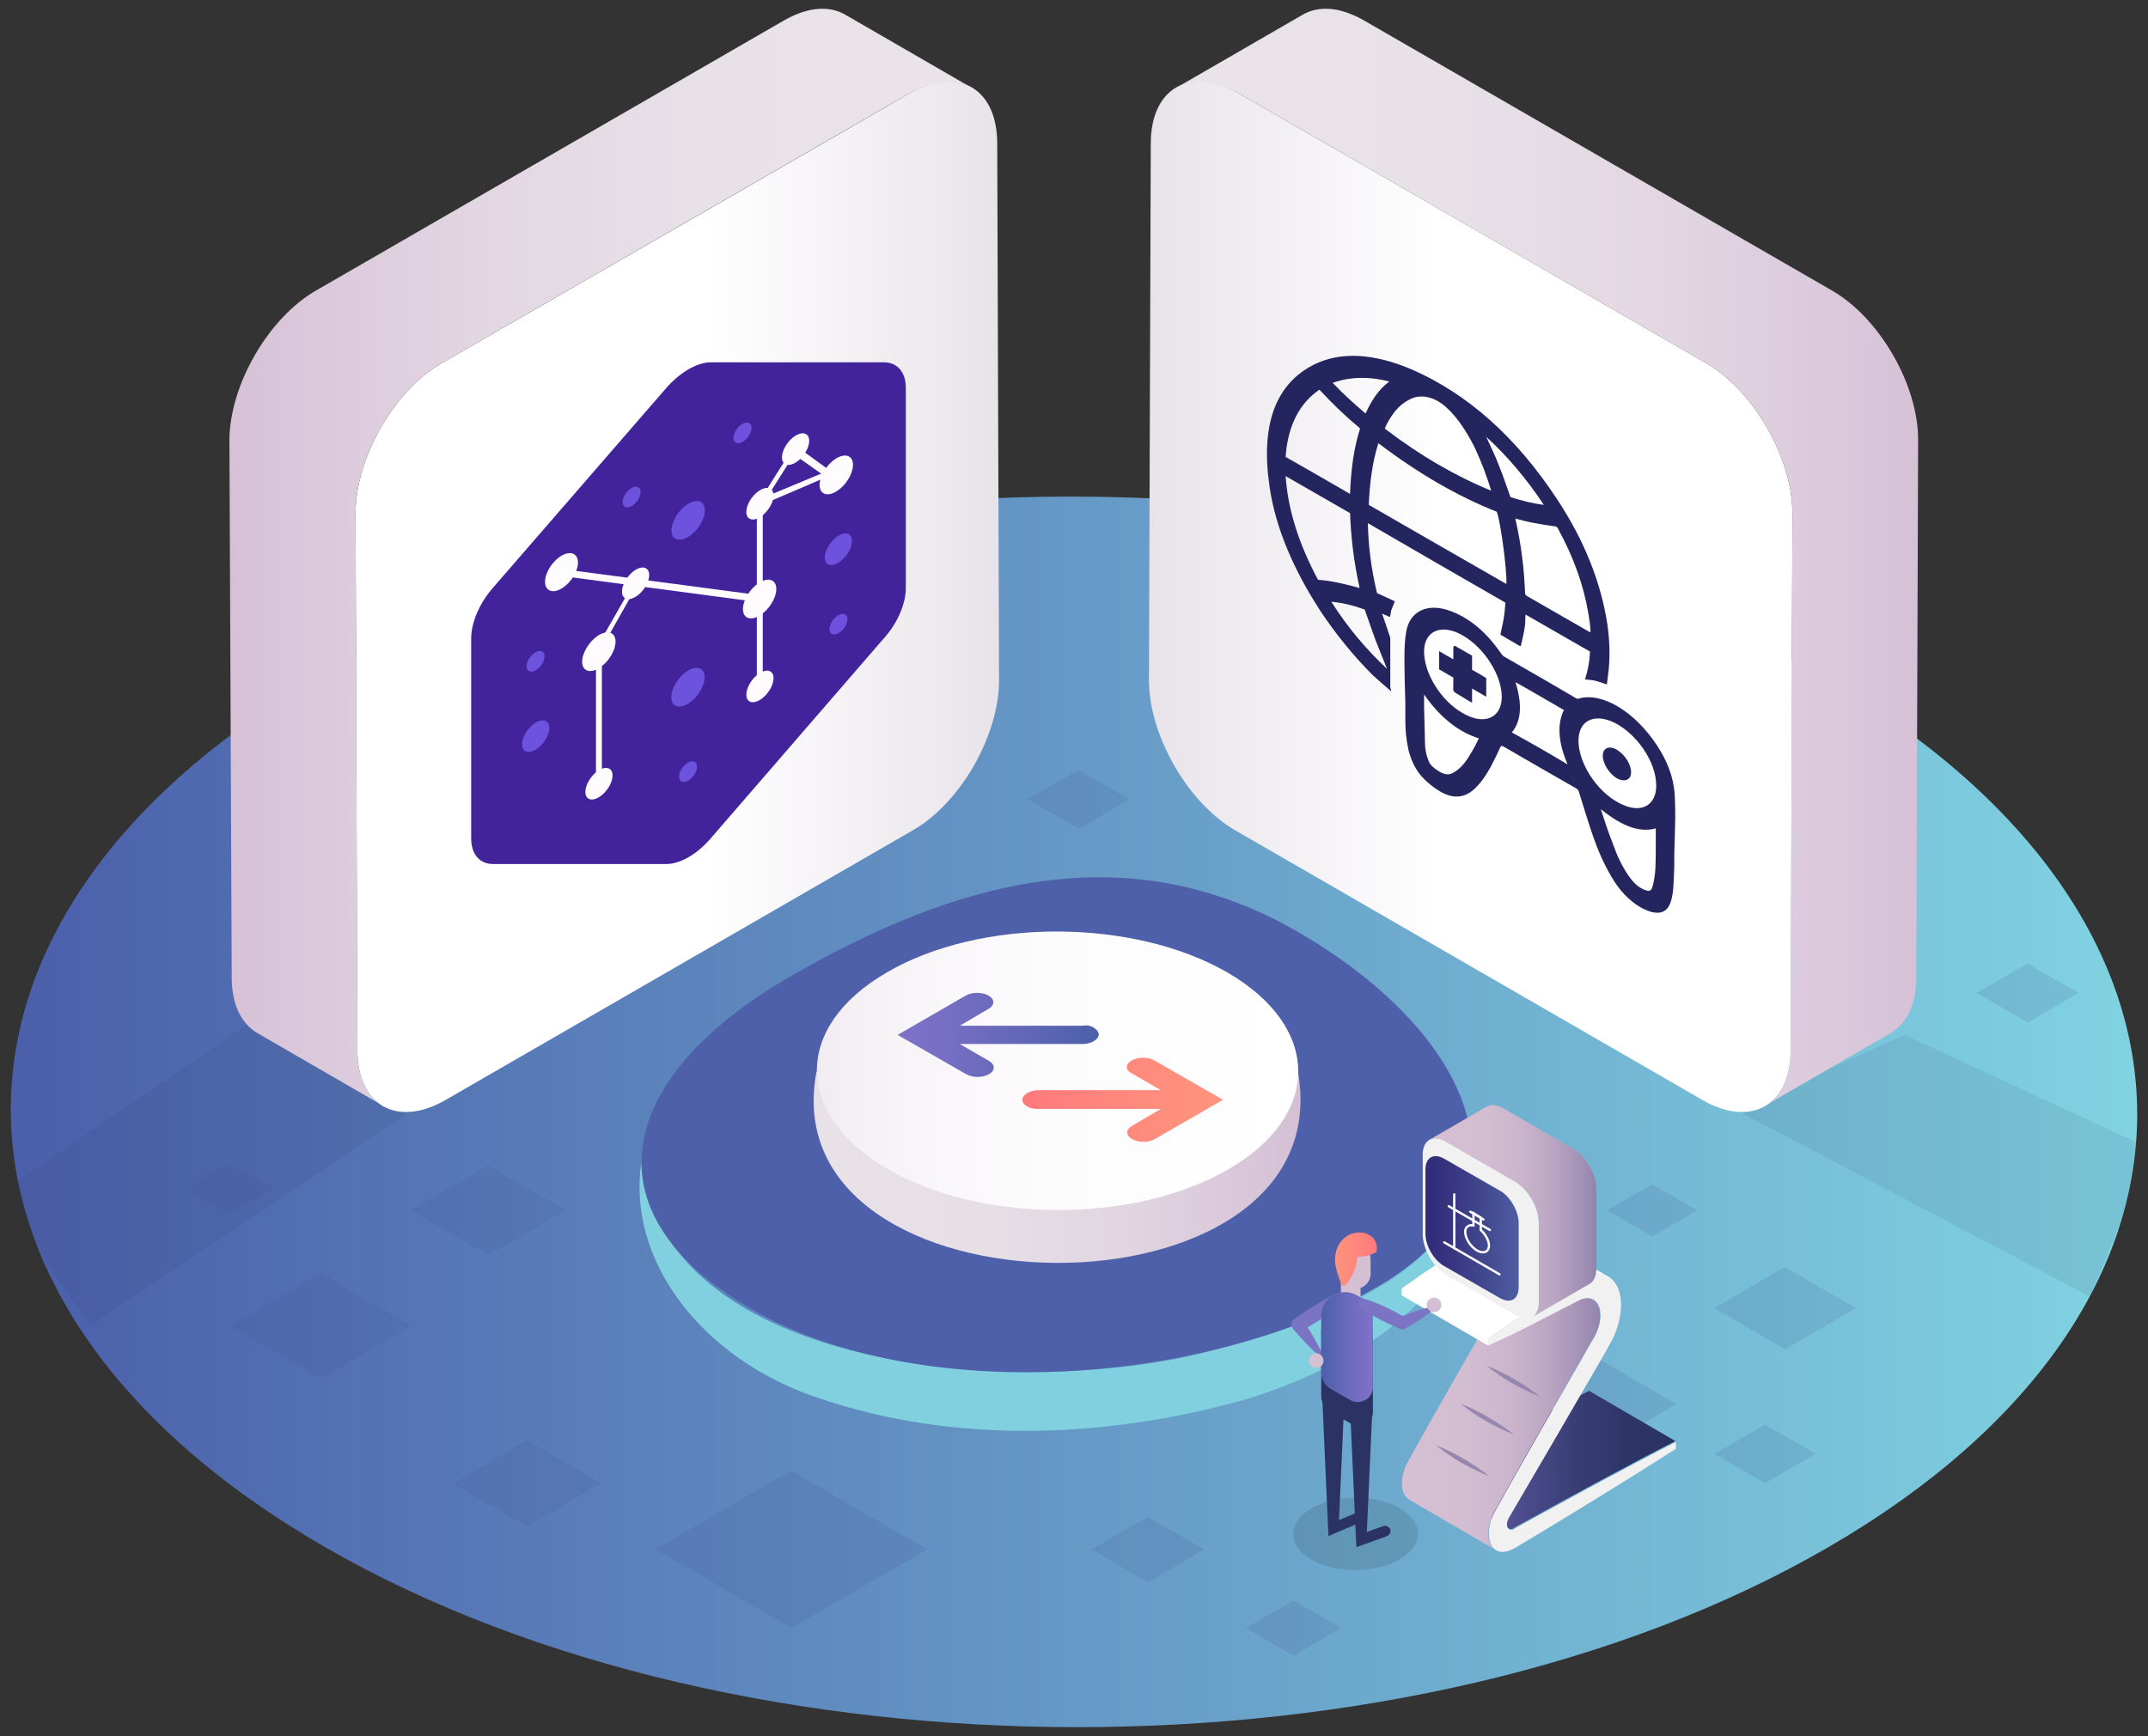 <?xml version="1.0" encoding="utf-8"?>
<!-- Generator: Adobe Illustrator 27.8.0, SVG Export Plug-In . SVG Version: 6.00 Build 0)  -->
<svg version="1.1" id="Layer_1" xmlns="http://www.w3.org/2000/svg" xmlns:xlink="http://www.w3.org/1999/xlink" x="0px" y="0px"
	 viewBox="0 0 470 380" style="enable-background:new 0 0 470 380;" xml:space="preserve">
<rect x="0" y="0" width="470" height="380" fill="#333333" stroke="none"/>
<style type="text/css">
	.st0{fill:url(#SVGID_1_);}
	.st1{opacity:0.1;fill:#2A3363;enable-background:new    ;}
	.st2{fill:url(#SVGID_00000094611085918250842020000016895181039890952322_);}
	.st3{fill:url(#SVGID_00000095320098141178166300000005743100211220188814_);}
	.st4{opacity:0.16;}
	.st5{fill:#415390;}
	.st6{fill:url(#SVGID_00000129166331082418675800000001221372236330763404_);}
	.st7{fill:url(#SVGID_00000049223513047955208170000013395536715023289781_);}
	.st8{fill:#42239B;}
	.st9{fill:#FFFCFF;}
	.st10{fill:#6C52DD;}
	.st11{fill:#80D0DF;}
	.st12{fill:#4E60AA;}
	.st13{fill:url(#SVGID_00000160155032147383840420000009267650088511605180_);}
	.st14{fill:url(#SVGID_00000151503682367239264400000004134979938162466199_);}
	.st15{fill:#FFFFFF;}
	.st16{fill:#F1F1F1;}
	.st17{fill:url(#SVGID_00000156580123683815892370000000646607707698293396_);}
	.st18{fill:url(#SVGID_00000155130633597476875460000009696213957688831150_);}
	.st19{fill:#9587AD;}
	.st20{opacity:0.11;}
	.st21{fill:#D5BFD3;}
	.st22{fill:url(#SVGID_00000183240503613297012120000012139798301029978810_);}
	.st23{fill:#2A3363;}
	.st24{fill:#7B73C4;}
	.st25{fill:url(#SVGID_00000116930290536878336300000008271573312638812579_);}
	.st26{fill:none;stroke:#FFFFFF;stroke-width:0.5;stroke-miterlimit:10;}
	.st27{fill:none;stroke:#FFFFFF;stroke-width:0.5;stroke-linecap:round;stroke-miterlimit:10;}
	.st28{fill:url(#SVGID_00000033329328597934973120000003750116535130879395_);}
	.st29{fill:url(#SVGID_00000158738250640957145250000008634949878147160468_);}
	.st30{fill:url(#SVGID_00000052806975455319764940000011539226181786268835_);}
	.st31{fill:url(#SVGID_00000016069732737738979320000008086733530432401539_);}
	.st32{fill:#24245E;}
</style>
<g>
	
		<linearGradient id="SVGID_1_" gradientUnits="userSpaceOnUse" x1="-259.619" y1="-6511" x2="205.619" y2="-6511" gradientTransform="matrix(1 0 0 1 262 6754.36)">
		<stop  offset="0" style="stop-color:#4B5FAB"/>
		<stop  offset="1" style="stop-color:#80D3E1"/>
	</linearGradient>
	<path class="st0" d="M398.9,148.1c91.2,52.6,91.7,138,1.2,190.5s-237.8,52.6-329,0s-91.7-138-1.2-190.5S307.7,95.5,398.9,148.1
		L398.9,148.1z"/>
</g>
<path class="st1" d="M416.7,226.5l51,23.6c-0.4,12.6-6.4,23.2-10.4,33.7l-77.1-40.7L416.7,226.5L416.7,226.5z"/>
<path class="st1" d="M55.8,223L2.4,259.5c3.1,12.2,11.2,21.3,17.3,30.7l72-48.2C91.8,242,55.8,223,55.8,223z"/>
<g>
	
		<linearGradient id="SVGID_00000065040602415899651350000011188643387108833954_" gradientUnits="userSpaceOnUse" x1="251.39" y1="251.385" x2="392.26" y2="251.385" gradientTransform="matrix(1 0 0 -1 0 382)">
		<stop  offset="0" style="stop-color:#E8E3E9"/>
		<stop  offset="0.45" style="stop-color:#FFFFFF"/>
	</linearGradient>
	<path style="fill:url(#SVGID_00000065040602415899651350000011188643387108833954_);" d="M373.2,79.4c10.5,6,19,20.9,19,32.9
		l-0.4,117.5c0,12.2-8.7,17-19.2,11l-102.2-59c-10.5-6-19-20.9-19-32.9l0.4-117.5c0-12.2,8.7-17,19.2-11L373.2,79.4z"/>
	
		<linearGradient id="SVGID_00000093894189447155900780000013182490401533387701_" gradientUnits="userSpaceOnUse" x1="7222.83" y1="-6632.378" x2="7385.21" y2="-6632.378" gradientTransform="matrix(1 0 0 1 -6965.44 6754.36)">
		<stop  offset="0" style="stop-color:#EAE4EA"/>
		<stop  offset="0.36" style="stop-color:#E8E1E8"/>
		<stop  offset="0.67" style="stop-color:#E2D6E2"/>
		<stop  offset="0.96" style="stop-color:#D8C4D9"/>
		<stop  offset="1" style="stop-color:#D6C1D7"/>
	</linearGradient>
	<path style="fill:url(#SVGID_00000093894189447155900780000013182490401533387701_);" d="M400.7,63.5l-102.2-59
		c-5.4-3.1-10.1-3.3-13.6-1.2l-27.5,15.9c3.5-2.1,8.3-1.6,13.6,1.2l102.2,59c10.5,6,19,20.9,19,32.9l-0.4,117.5
		c0,6-2.1,10.3-5.6,12.2l27.5-15.9c3.5-2.1,5.6-6.2,5.6-12.2l0.4-117.5C419.8,84.4,411.3,69.5,400.7,63.5L400.7,63.5z"/>
</g>
<g class="st4">
	<polygon class="st5" points="371.4,264.9 361.6,270.6 351.6,264.9 361.5,259.2 	"/>
	<polygon class="st5" points="202.9,339.1 173.2,356.3 143.4,339.1 173,321.9 	"/>
	<polygon class="st5" points="263.5,339.1 251.2,346.3 238.8,339.1 251.1,332 	"/>
	<polygon class="st5" points="454.8,217.3 443.7,223.8 432.5,217.3 443.6,210.9 	"/>
	<polygon class="st5" points="247.2,174.9 236.1,181.4 224.9,174.9 236,168.5 	"/>
	<polygon class="st5" points="397.3,318.2 386.2,324.6 375.1,318.2 386.2,311.8 	"/>
	<polygon class="st5" points="131.5,324.6 115.4,334.1 99.1,324.7 115.2,315.2 	"/>
	<polygon class="st5" points="90,290.2 70.2,301.7 50.2,290.2 70.1,278.7 	"/>
	<polygon class="st5" points="293.4,356.3 283,362.4 272.6,356.3 283,350.3 	"/>
	<polygon class="st5" points="123.8,264.9 106.9,274.7 90,264.9 106.8,255.1 	"/>
	<polygon class="st5" points="406.1,286.3 390.6,295.3 375.1,286.3 390.5,277.3 	"/>
	<polygon class="st5" points="59.8,260.2 50.3,265.8 40.6,260.2 50.2,254.7 	"/>
	<polygon class="st5" points="366.8,307.3 341.8,321.9 316.5,307.3 341.6,292.7 	"/>
</g>
<g>
	
		<linearGradient id="SVGID_00000148642535032713481890000005134566818920760967_" gradientUnits="userSpaceOnUse" x1="218.63" y1="251.385" x2="77.76" y2="251.385" gradientTransform="matrix(1 0 0 -1 0 382)">
		<stop  offset="0" style="stop-color:#E8E3E9"/>
		<stop  offset="0.45" style="stop-color:#FFFFFF"/>
	</linearGradient>
	<path style="fill:url(#SVGID_00000148642535032713481890000005134566818920760967_);" d="M96.8,79.4c-10.6,6-19,20.9-19,32.9
		l0.4,117.5c0,12.2,8.7,17,19.2,11l102.2-59c10.6-6,19-20.9,19-32.9l-0.4-117.5c0-12.2-8.7-17-19.2-11C199,20.5,96.8,79.4,96.8,79.4
		z"/>
	
		<linearGradient id="SVGID_00000054263923407258551810000013437110481086815642_" gradientUnits="userSpaceOnUse" x1="1982.27" y1="-6632.378" x2="2144.65" y2="-6632.378" gradientTransform="matrix(-1 0 0 1 2194.9 6754.36)">
		<stop  offset="0" style="stop-color:#EAE4EA"/>
		<stop  offset="0.36" style="stop-color:#E8E1E8"/>
		<stop  offset="0.67" style="stop-color:#E2D6E2"/>
		<stop  offset="0.96" style="stop-color:#D8C4D9"/>
		<stop  offset="1" style="stop-color:#D6C1D7"/>
	</linearGradient>
	<path style="fill:url(#SVGID_00000054263923407258551810000013437110481086815642_);" d="M69.3,63.5l102.2-59
		c5.4-3.1,10.1-3.3,13.6-1.2l27.5,15.9c-3.5-2.1-8.3-1.6-13.6,1.2l-102.2,59c-10.6,6-19,20.9-19,32.9l0.4,117.5
		c0,6,2.1,10.3,5.6,12.2l-27.5-15.9c-3.5-2.1-5.6-6.2-5.6-12.2L50.2,96.4C50.2,84.4,58.7,69.5,69.3,63.5L69.3,63.5z"/>
</g>
<path class="st8" d="M198.2,128.7V84.9c0-3.4-1.8-5.6-4.8-5.6h-37.9c-3,0-6.7,2.2-9.7,5.6l-37.9,43.7c-3,3.4-4.8,7.7-4.8,11.1v43.8
	c0,3.4,1.8,5.6,4.8,5.6h37.9c3,0,6.7-2.1,9.7-5.6l37.9-43.8C196.4,136.4,198.2,132.1,198.2,128.7L198.2,128.7z"/>
<ellipse transform="matrix(0.601 -0.799 0.799 0.601 -46.557 162.057)" class="st9" cx="139.1" cy="127.7" rx="4" ry="2.2"/>
<ellipse transform="matrix(0.601 -0.799 0.799 0.601 -35.962 201.112)" class="st10" cx="183.5" cy="136.6" rx="2.6" ry="1.5"/>
<ellipse transform="matrix(0.601 -0.799 0.799 0.601 -74.912 187.704)" class="st10" cx="150.6" cy="168.9" rx="2.6" ry="1.5"/>
<ellipse transform="matrix(0.601 -0.799 0.799 0.601 -10.863 167.66)" class="st10" cx="162.5" cy="94.7" rx="2.6" ry="1.5"/>
<ellipse transform="matrix(0.601 -0.799 0.799 0.601 -31.794 153.823)" class="st10" cx="138.2" cy="108.8" rx="2.6" ry="1.5"/>
<ellipse transform="matrix(0.601 -0.799 0.799 0.601 -22.881 194.58)" class="st10" cx="183.5" cy="120.2" rx="4" ry="2.2"/>
<ellipse transform="matrix(0.601 -0.799 0.799 0.601 -53.672 192.836)" class="st9" cx="166.3" cy="150.2" rx="4" ry="2.2"/>
<ellipse transform="matrix(0.601 -0.799 0.799 0.601 -84.763 173.201)" class="st9" cx="131.1" cy="171.5" rx="4" ry="2.2"/>
<ellipse transform="matrix(0.601 -0.799 0.799 0.601 -61.693 161.674)" class="st9" cx="131.1" cy="142.6" rx="4.9" ry="2.7"/>
<ellipse transform="matrix(0.601 -0.799 0.799 0.601 -60.151 180.344)" class="st10" cx="150.6" cy="150.4" rx="4.9" ry="2.7"/>
<ellipse transform="matrix(0.601 -0.799 0.799 0.601 -30.941 165.765)" class="st10" cx="150.6" cy="113.9" rx="4.9" ry="2.7"/>
<ellipse transform="matrix(0.601 -0.799 0.799 0.601 -38.483 185.187)" class="st9" cx="166.3" cy="131.1" rx="4.9" ry="2.7"/>
<ellipse transform="matrix(0.601 -0.799 0.799 0.601 -51.035 148.174)" class="st9" cx="122.9" cy="125.2" rx="4.8" ry="2.7"/>
<polygon class="st9" points="165.6,108 166.9,107.3 166.9,151.7 165.6,152.5 "/>
<polygon class="st9" points="130.4,142.1 131.7,141.4 131.7,173.4 130.4,174.1 "/>
<polygon class="st9" points="123.4,124.6 123.2,124.5 122.4,126 166.1,131.8 166.4,131.9 167.2,130.4 "/>
<polygon class="st9" points="139.4,126.3 128.4,145.5 129.4,145.8 140.1,126.9 140.4,126.6 "/>
<ellipse transform="matrix(0.601 -0.799 0.799 0.601 -21.719 176.887)" class="st9" cx="166.3" cy="110.2" rx="4" ry="2.2"/>
<ellipse transform="matrix(0.601 -0.799 0.799 0.601 -9.097 178.322)" class="st9" cx="174.1" cy="98.3" rx="4" ry="2.2"/>
<ellipse transform="matrix(0.601 -0.799 0.799 0.601 -10.009 187.715)" class="st9" cx="183" cy="103.9" rx="4.9" ry="2.7"/>
<polygon class="st9" points="165.7,110.4 172.2,100.1 173.1,100.5 166.6,110.8 "/>
<polygon class="st9" points="165.9,109.4 165.7,110.9 182.5,103.7 182.7,102.4 "/>
<polygon class="st9" points="173.6,97.2 172.5,98.6 181,104.6 182,103.3 "/>
<ellipse transform="matrix(0.601 -0.799 0.799 0.601 -68.865 151.413)" class="st10" cx="117.2" cy="144.7" rx="2.6" ry="1.5"/>
<ellipse transform="matrix(0.601 -0.799 0.799 0.601 -81.945 157.936)" class="st10" cx="117.2" cy="161.1" rx="4" ry="2.2"/>
<g>
	<path class="st11" d="M322,253.5c-2.7,26.6-34.2,35.6-56.1,41.9c-37.4,10.6-119.8,6.6-125.6-40.9c-3,21,12.4,41.3,35.5,50.3
		c30.8,11.5,65.4,10.3,96.7,1.5c23.8-7.3,53.3-24.1,49.4-54C322,252.7,322,253.1,322,253.5L322,253.5z"/>
	<path class="st12" d="M283.9,203.9c37.2,21.5,54.6,56.1,17.7,77.6s-100,26.5-137.2,5c-37.2-21.5-28.7-51.2,8.2-72.6
		S246.7,182.5,283.9,203.9z"/>
</g>
<g>
	
		<linearGradient id="SVGID_00000034084177267911937180000014654330332247223986_" gradientUnits="userSpaceOnUse" x1="-11236.66" y1="62.436" x2="-11181.28" y2="62.436" gradientTransform="matrix(-1 0 0 -1 -10870.03 382)">
		<stop  offset="0" style="stop-color:#2A3363"/>
		<stop  offset="0.18" style="stop-color:#2D3567"/>
		<stop  offset="0.39" style="stop-color:#383E74"/>
		<stop  offset="0.6" style="stop-color:#4B4B8B"/>
		<stop  offset="0.82" style="stop-color:#655EAA"/>
		<stop  offset="1" style="stop-color:#7F72C9"/>
	</linearGradient>
	<path style="fill:url(#SVGID_00000034084177267911937180000014654330332247223986_);" d="M312.4,323.4c0,0,0.1-0.1,0.1-0.1
		c11.7-6.5,23.4-12.8,35.2-18.9l18.9,11c-11.7,6-23.4,12.4-35.2,18.9c0,0-0.1,0.1-0.1,0.1c-0.5,0.3-0.9,0.3-1.2,0.1l-18.9-11
		C311.5,323.7,312,323.7,312.4,323.4L312.4,323.4z"/>
	
		<linearGradient id="SVGID_00000108270627047738186550000011789012447094458290_" gradientUnits="userSpaceOnUse" x1="-11220.162" y1="75.695" x2="-11176.818" y2="75.695" gradientTransform="matrix(-1 0 0 -1 -10870.03 382)">
		<stop  offset="0" style="stop-color:#9484AD"/>
		<stop  offset="0.11" style="stop-color:#A694B8"/>
		<stop  offset="0.27" style="stop-color:#BBA7C4"/>
		<stop  offset="0.45" style="stop-color:#CAB5CC"/>
		<stop  offset="0.67" style="stop-color:#D2BDD1"/>
		<stop  offset="1" style="stop-color:#D5BFD3"/>
	</linearGradient>
	<path style="fill:url(#SVGID_00000108270627047738186550000011789012447094458290_);" d="M308,320c0.8-1.5,2.9-5.1,3.7-6.6
		c4.6-8.2,12.9-22.6,17.6-30.8c2.5-3.9,2.4-8,0.4-9.1l18.9,11c2,1.2,2.2,5.2-0.4,9.1c-4.7,8.2-13,22.6-17.6,30.8
		c-0.9,1.6-2.9,5.1-3.7,6.6c-1.8,3.4-1.6,7.1,0.3,8.2l-18.9-11C306.4,327.1,306.2,323.4,308,320z"/>
	<path class="st15" d="M324.1,270.5c0.2-0.1,0.6-0.4,1-0.6c0.5-0.3,0.9-0.6,1.1-0.7c0.1-0.1,0.2-0.1,0.3-0.2
		c2.6-1.5,4.9-1.6,6.5-0.6l18.9,11c-1.6-1-3.9-0.9-6.5,0.6c-0.1,0-0.2,0.1-0.3,0.2c-0.2,0.1-0.6,0.4-1.1,0.7c-0.4,0.3-0.8,0.5-1,0.6
		c-5.9,3.7-11.6,7.4-17.4,11.5v1.5l-18.9-11V282C312.4,277.9,318.2,274.1,324.1,270.5z"/>
	<path class="st16" d="M345.4,280c-0.1,0-0.2,0.1-0.3,0.2c-0.2,0.1-0.6,0.4-1.1,0.7c-0.4,0.3-0.8,0.5-1,0.6
		c-5.9,3.7-11.6,7.4-17.4,11.5v1.5c6.6-2.9,13.2-6.5,19.9-9.9c4.6-2.2,6.4,3.5,2.8,9c-4.7,8.2-13,22.6-17.6,30.8
		c-0.9,1.6-2.9,5.1-3.7,6.6c-1.8,3.4-1.5,7.3,0.4,8.3c1,0.6,2.5,0.4,3.9-0.4c0.1,0,0.2-0.1,0.2-0.1c11.7-7,23.4-14.2,35.2-21.7v-1.5
		c-11.7,6-23.4,12.4-35.2,18.9c0,0-0.1,0.1-0.1,0.1c-1.3,0.8-2.2-0.5-1.3-2.3c6.1-10.4,14.8-25.3,20.8-35.7c0.6-1.1,1.4-2.5,2-3.6
		C357.4,283.2,352.9,275.6,345.4,280L345.4,280z"/>
</g>
<g>
	<path class="st16" d="M316.4,249.8c-2.8-1.6-5.1-0.3-5.1,2.9l0,17.4c0,3.3,2.3,7.2,5.1,8.9l15.2,8.8c2.8,1.6,5.1,0.3,5.1-2.9
		l0-17.4c0-3.3-2.3-7.2-5.1-8.9L316.4,249.8L316.4,249.8z"/>
	
		<linearGradient id="SVGID_00000006694359855724095670000005919102401951471261_" gradientUnits="userSpaceOnUse" x1="-11202.25" y1="113.165" x2="-11181.82" y2="113.165" gradientTransform="matrix(-1 0 0 -1 -10870.03 382)">
		<stop  offset="0" style="stop-color:#4F5DA5"/>
		<stop  offset="0.28" style="stop-color:#444D91"/>
		<stop  offset="0.74" style="stop-color:#373480"/>
		<stop  offset="1" style="stop-color:#312B78"/>
	</linearGradient>
	<path style="fill:url(#SVGID_00000006694359855724095670000005919102401951471261_);" d="M316,253.6c-2.3-1.3-4.1-0.3-4.1,2.4l0,14
		c0,2.6,1.8,5.8,4.1,7.1l12.2,7c2.3,1.3,4.1,0.3,4.1-2.4l0-14c0-2.6-1.8-5.8-4.1-7.1L316,253.6L316,253.6z"/>
	
		<linearGradient id="SVGID_00000018959907656439060160000014008582718379368122_" gradientUnits="userSpaceOnUse" x1="-11219.29" y1="116.988" x2="-11182.73" y2="116.988" gradientTransform="matrix(-1 0 0 -1 -10870.03 382)">
		<stop  offset="0" style="stop-color:#9484AD"/>
		<stop  offset="0.11" style="stop-color:#A694B8"/>
		<stop  offset="0.27" style="stop-color:#BBA7C4"/>
		<stop  offset="0.45" style="stop-color:#CAB5CC"/>
		<stop  offset="0.67" style="stop-color:#D2BDD1"/>
		<stop  offset="1" style="stop-color:#D5BFD3"/>
	</linearGradient>
	<path style="fill:url(#SVGID_00000018959907656439060160000014008582718379368122_);" d="M325.3,242.2c0.9-0.5,2.2-0.5,3.7,0.4
		l15.2,8.8c2.8,1.6,5.1,5.6,5.1,8.9l0,17.4c0,1.6-0.6,2.8-1.5,3.3l-12.6,7.3c0.9-0.5,1.5-1.7,1.5-3.3l0-17.4c0-3.3-2.3-7.2-5.1-8.9
		l-15.2-8.8c-1.4-0.8-2.7-0.9-3.7-0.4L325.3,242.2z"/>
</g>
<path class="st19" d="M337,305.7c-4.2-1.7-8.2-3.9-11.7-6.8C329.5,300.6,333.4,302.8,337,305.7L337,305.7z"/>
<path class="st19" d="M331.3,314c-4.2-1.7-8.2-3.9-11.7-6.8C323.8,308.9,327.7,311.2,331.3,314L331.3,314z"/>
<path class="st19" d="M325.9,323.1c-4.2-1.7-8.2-3.9-11.7-6.8C318.4,318,322.3,320.3,325.9,323.1L325.9,323.1z"/>
<g class="st20">
	<path d="M287,330.1c-5.3,3.1-5.4,8.1-0.1,11.2s14,3.1,19.3,0c5.4-3.1,5.4-8.1,0.1-11.2S292.4,327,287,330.1z"/>
</g>
<path class="st21" d="M296.6,285.3L296.6,285.3c0.7-0.4,1.1-1.1,1.1-1.9v-6.7c0-1.2-1.3-2-2.4-1.4l-1.1,0.6
	c-0.5,0.3-0.8,0.8-0.8,1.4v6C293.4,285.1,295.2,286.1,296.6,285.3L296.6,285.3z"/>
<path class="st21" d="M298.3,281.6L298.3,281.6c1-0.6,1.6-1.7,1.6-2.8v-3.2c0-2.5-2.7-4.1-4.9-2.8l0,0c-1,0.6-1.6,1.7-1.6,2.8v3.2
	C293.4,281.3,296.1,282.9,298.3,281.6z"/>
<linearGradient id="SVGID_00000101091896068641291560000005547707447230245527_" gradientUnits="userSpaceOnUse" x1="-11171.265" y1="106.38" x2="-11162.141" y2="106.38" gradientTransform="matrix(-1 0 0 -1 -10870.03 382)">
	<stop  offset="0" style="stop-color:#FF797D"/>
	<stop  offset="0.48" style="stop-color:#FF877D"/>
	<stop  offset="1" style="stop-color:#FF937D"/>
</linearGradient>
<path style="fill:url(#SVGID_00000101091896068641291560000005547707447230245527_);" d="M301.2,274c-1.6,1-3.7,1.1-4.2,1.1
	c0,2.8-2.9,8.1-3.6,5.7c-0.4-1.3-2-4.4-0.9-7.4C294.5,267.9,302.1,269,301.2,274z"/>
<path class="st23" d="M300.3,308l-1.3,29l-1.6-1.1l5.3-1.9c0.6-0.2,1.2,0.1,1.5,0.7c0.2,0.6-0.1,1.2-0.7,1.5
	c-1.1,0.4-5.8,2.1-6.7,2.4l-0.1-1.6l-1.3-29C295.3,304.5,300.4,304.5,300.3,308L300.3,308L300.3,308z"/>
<path class="st23" d="M294.2,305.5l-1.3,29l-1.6-1.1l5-2.1c1.4-0.6,2.3,1.5,0.9,2.1c-1.1,0.5-5.5,2.3-6.5,2.8l-0.1-1.7l-1.3-29
	C289.2,302,294.3,302,294.2,305.5L294.2,305.5L294.2,305.5z"/>
<path class="st24" d="M293.7,285.5c-2.8,2.1-5.8,4-8.9,5.8l0.4-2.2c0.7,1.1,1.5,2.3,2.2,3.5s1.3,2.4,1.9,3.6
	c0.2,0.4-0.4,0.9-0.7,0.5c-2.1-1.8-3.9-3.8-5.7-5.9c-0.5-0.6-0.4-1.5,0.1-2c3-2.1,6.1-4,9.3-5.7c0.7-0.3,1.5-0.1,1.8,0.6
	C294.4,284.4,294.2,285.1,293.7,285.5L293.7,285.5L293.7,285.5z"/>
<path class="st23" d="M295.8,311.7l-4.6-2.6c-1.3-0.8-2.1-2.1-2.1-3.6v-14.2c0-3.2,3.5-5.2,6.3-3.6l2.9,1.6c1.3,0.8,2.1,2.1,2.1,3.6
	v16.2C300.4,311.4,297.9,312.9,295.8,311.7L295.8,311.7z"/>
<linearGradient id="SVGID_00000077312158350841370350000000107004669329069214_" gradientUnits="userSpaceOnUse" x1="-11170.42" y1="87.224" x2="-11159.16" y2="87.224" gradientTransform="matrix(-1 0 0 -1 -10870.03 382)">
	<stop  offset="0" style="stop-color:#7F72C9"/>
	<stop  offset="0.31" style="stop-color:#736DC2"/>
	<stop  offset="0.85" style="stop-color:#5563AF"/>
	<stop  offset="1" style="stop-color:#4C60AA"/>
</linearGradient>
<path style="fill:url(#SVGID_00000077312158350841370350000000107004669329069214_);" d="M295.4,306.4l-4.2-2.4
	c-1.3-0.8-2.1-2.1-2.1-3.6v-12.4c0-4,4.3-6.5,7.8-4.5l1.4,0.8c1.3,0.8,2.1,2.1,2.1,3.6v15.7C300.4,306.1,297.6,307.7,295.4,306.4
	L295.4,306.4z"/>
<path class="st24" d="M297.9,284.1c3.4,0.9,6.5,2.5,9.5,4.2h-1.2c2.2-0.9,4.4-1.7,6.7-2.2l0.4,0.8c-1.8,1.5-3.8,2.7-5.9,3.9
	c-0.4,0.2-0.9,0.2-1.2,0c-3.2-1.4-6.3-2.9-9.1-5.1L297.9,284.1L297.9,284.1L297.9,284.1z"/>
<circle class="st21" cx="313.8" cy="285.6" r="1.6"/>
<circle class="st21" cx="288" cy="297.8" r="1.6"/>
<path class="st26" d="M324,269.2v-2.7l-1.6-1v2.7c-1-0.2-1.8,0.3-1.8,1.4c0,1.4,1.1,3.2,2.6,4.1c1.4,0.8,2.6,0.3,2.6-1.1
	C325.8,271.5,325,270.1,324,269.2L324,269.2z"/>
<line class="st27" x1="324.6" y1="266.9" x2="321.7" y2="265.2"/>
<line class="st27" x1="316" y1="271.9" x2="328.1" y2="278.9"/>
<line class="st27" x1="317" y1="264" x2="326" y2="269.2"/>
<line class="st27" x1="318.2" y1="261.4" x2="318.2" y2="273.2"/>
<g>
	
		<linearGradient id="SVGID_00000150066632425698030950000017550563639748026290_" gradientUnits="userSpaceOnUse" x1="177.992" y1="126.697" x2="284.575" y2="126.697" gradientTransform="matrix(1 0 0 -1 0 382)">
		<stop  offset="0" style="stop-color:#E8E2E8"/>
		<stop  offset="0.36" style="stop-color:#E6DFE6"/>
		<stop  offset="0.67" style="stop-color:#E0D4E0"/>
		<stop  offset="0.96" style="stop-color:#D6C2D7"/>
		<stop  offset="1" style="stop-color:#D4BFD5"/>
	</linearGradient>
	<path style="fill:url(#SVGID_00000150066632425698030950000017550563639748026290_);" d="M283.9,236.1c-3.9,18.2-25.3,25.8-47.8,27
		c-26.6,1.4-54.6-7-57.4-28.8C167.8,289.8,294,291,284,234.5C284,235,283.9,235.6,283.9,236.1L283.9,236.1z"/>
	
		<linearGradient id="SVGID_00000153702768079882585230000014796872048777736344_" gradientUnits="userSpaceOnUse" x1="178.65" y1="147.613" x2="284.008" y2="147.613" gradientTransform="matrix(1 0 0 -1 0 382)">
		<stop  offset="0" style="stop-color:#F1ECF2"/>
		<stop  offset="0.16" style="stop-color:#F7F4F7"/>
		<stop  offset="0.47" style="stop-color:#FDFCFD"/>
		<stop  offset="1" style="stop-color:#FFFFFF"/>
	</linearGradient>
	<path style="fill:url(#SVGID_00000153702768079882585230000014796872048777736344_);" d="M268.5,212.8
		c20.6,11.9,20.8,31.2,0.3,43.1c-20.5,11.9-53.9,11.9-74.5,0s-20.8-31.2-0.2-43.1C214.5,200.9,247.8,200.9,268.5,212.8L268.5,212.8z
		"/>
</g>
<linearGradient id="SVGID_00000041990945847749664960000003614192297367745464_" gradientUnits="userSpaceOnUse" x1="223.66" y1="141.284" x2="267.59" y2="141.284" gradientTransform="matrix(1 0 0 -1 0 382)">
	<stop  offset="0" style="stop-color:#FF797D"/>
	<stop  offset="0.49" style="stop-color:#FF887D"/>
	<stop  offset="1" style="stop-color:#FF947D"/>
</linearGradient>
<path style="fill:url(#SVGID_00000041990945847749664960000003614192297367745464_);" d="M247.6,232.1c1.4-0.8,3.6-0.8,5,0l15,8.6
	l-14.9,8.6c-0.7,0.4-1.6,0.6-2.5,0.6c-0.9,0-1.8-0.2-2.5-0.6c-1.4-0.8-1.4-2.1,0-2.9l6.3-3.7h-26.8c-0.1,0-0.1,0-0.2,0
	c-0.4,0-0.8-0.1-1.1-0.1c-0.9-0.2-1.6-0.6-2-1.2c-0.1-0.2-0.2-0.4-0.2-0.6c0,0,0-0.1,0-0.1c0-1.1,1.6-2.1,3.6-2.1H254l-6.4-3.7
	C246.2,234.2,246.2,232.9,247.6,232.1L247.6,232.1z"/>
<linearGradient id="SVGID_00000142155480522120030110000010860261002809545398_" gradientUnits="userSpaceOnUse" x1="196.42" y1="155.645" x2="240.37" y2="155.645" gradientTransform="matrix(1 0 0 -1 0 382)">
	<stop  offset="0" style="stop-color:#7F72C9"/>
	<stop  offset="0.31" style="stop-color:#736DC2"/>
	<stop  offset="0.85" style="stop-color:#5563AF"/>
	<stop  offset="1" style="stop-color:#4C60AA"/>
</linearGradient>
<path style="fill:url(#SVGID_00000142155480522120030110000010860261002809545398_);" d="M239.3,224.9c0.6,0.4,1.1,0.9,1.1,1.5
	c0,1.1-1.6,2.1-3.6,2.1h-26.8l6.4,3.7c1.4,0.8,1.4,2.1,0,2.9c-0.7,0.4-1.6,0.6-2.5,0.6c-0.9,0-1.8-0.2-2.5-0.6l-15-8.6l14.9-8.6
	c1.4-0.8,3.6-0.8,5,0s1.4,2.1,0,2.9l-6.3,3.7h26.8C237.8,224.3,238.7,224.5,239.3,224.9L239.3,224.9z"/>
<g>
	<path class="st32" d="M304.4,151.3c-1.4-1.2-2.7-2.3-4-3.5c-4.3-4.3-8.1-9-11.5-14.1c-5.9-9.1-9.8-18.2-11.1-27.1
		c-2-13.5,1.2-22.5,9.7-26.8c5.8-2.9,13.1-2.5,21.5,1.1c12.1,5.3,22.7,14.7,31.6,28.2c6.1,9.2,9.7,18.4,11.1,27.5
		c0.5,3.5,0.6,6.8,0.3,9.9c-0.1,1.1-0.3,2.2-0.4,3.3c-0.9-0.3-1.7-0.6-2.5-0.8c-0.8-0.2-1.5-0.2-2.3-0.3c0.6-1.8,1-3.8,1.1-6.1
		c-4.7-2.7-9.4-5.4-14.1-8.1c-0.1,1,0,2-0.2,2.9c-0.2,1.3-0.5,2.6-0.8,3.8c0,0.2-0.1,0.3-0.4,0.1c-1.4-0.8-2.7-1.6-4.1-2.4
		c0.2-1.1,0.5-2.2,0.7-3.4c0.2-1.1,0.3-2.4,0.4-3.6c-10.1-5.8-20.1-11.6-30.1-17.4c0.1,4.9,0.7,9.9,2,15.3c1.3,0.6,2.6,1.2,3.9,1.8
		c-0.3,0.7-0.5,1.3-0.8,2c-0.1,0.4-0.1,0.8-0.2,1.2c0,0.2-0.1,0.3-0.4,0.1c-0.4-0.2-0.9-0.4-1.4-0.6c0.6,1.6,1.1,3.2,1.6,4.7
		c0.1,0.3,0.2,0.5,0.2,0.7c0,3.6,0,7.2,0,10.8C304.4,151,304.4,151.1,304.4,151.3z M329.6,127.8c0.2-2.7-1.3-14-2.1-15.8
		c-8.6-3.4-17.2-8.4-25.9-15c-1.3,4.1-1.9,8.6-2.1,13.5C309.6,116.3,319.6,122.1,329.6,127.8z M331.6,113.5c0,0.1,0,0.1,0,0.2
		c1.3,5.6,1.9,11,2.1,16.1c0,0.4,0.2,0.5,0.5,0.7c4.5,2.6,8.9,5.1,13.4,7.7c0.1,0.1,0.3,0.1,0.4,0.2c0-0.3,0-0.5,0-0.8
		c-0.1-1.2-0.3-2.4-0.5-3.6c-1-5.9-3.2-12.1-6.6-18.3c-0.2-0.4-0.4-0.5-0.7-0.5c-1.4-0.2-2.8-0.4-4.3-0.7
		C334.6,114.3,333.1,113.9,331.6,113.5z M326.3,107.4c-1-3.2-2.1-6.2-3.6-9.4c-1-2-2.1-3.9-3.5-5.8c-2.4-3.2-4.9-5.2-7.7-5.4
		c-1.3-0.1-2.3,0.2-3.2,0.7c-2.2,1.1-3.6,3-4.8,5.2c-0.2,0.3-0.3,0.7-0.5,1.1C310.7,99.7,318.5,104.2,326.3,107.4z M295.4,108.1
		c0.2-5.2,0.8-10,2.2-14.3c-0.1-0.1-0.2-0.2-0.3-0.3c-2.9-2.4-5.6-5-8.3-7.9c-0.3-0.4-0.5-0.3-0.6-0.1c-3.8,2.7-6.1,6.9-6.9,12.5
		c-0.1,0.6-0.1,1.3-0.2,2C286.1,102.7,290.7,105.4,295.4,108.1z M295.4,112.3c-4.7-2.7-9.4-5.4-14.1-8.1c0.5,7.2,2.8,14.7,7.1,22.7
		c2.9,0.2,5.9,0.9,9.1,1.8C296.2,122.9,295.6,117.5,295.4,112.3z M325.2,95.6c1,2.2,2.1,4.4,2.9,6.6c0.9,2.2,1.6,4.4,2.4,6.6
		c2.5,0.8,4.9,1.4,7.3,1.7C334.1,104.9,329.9,99.9,325.2,95.6z M291.3,131.7c3.5,5.5,7.5,10.3,12.2,14.7c-0.9-2.3-1.8-4.4-2.6-6.5
		c-0.8-2.2-1.5-4.3-2.3-6.5C296.1,132.5,293.7,131.9,291.3,131.7z M298.8,90.5c1.3-2.9,2.9-5.3,5.2-7c-4.7-1.2-8.8-1-12.4,0.3
		C294,86.3,296.3,88.4,298.8,90.5z"/>
	<path class="st32" d="M307.5,154.1c-0.1-3.5-0.2-7-0.2-10.4c0-1.9,0.1-3.8,0.4-5.5c0.8-4.5,4.7-6.3,9.6-4.5c4.2,1.5,8,4.7,11.2,9.4
		c0.2,0.2,0.4,0.5,0.6,0.6c5.2,3,10.5,6,15.7,9.1c0.2,0.1,0.4,0.2,0.6,0.1c5.1-1.5,12.3,2.8,17.2,10.3c2.3,3.5,3.5,6.9,3.8,10.2
		c0.3,4.1,0.1,7.9,0,11.8c-0.1,1.9,0,3.9-0.1,5.7c-0.1,2.3-0.1,4.5-0.7,6.4c-0.9,2.8-3.1,3.2-6.6,1.3c-2.6-1.5-4.7-3.8-6.4-6.7
		c-1.7-2.9-3-5.9-4-8.8c-1.1-3.2-2.1-6.5-3.1-9.7c-0.1-0.4-0.3-0.7-0.7-0.9c-5.3-3-10.6-6.1-15.8-9.1c-0.4-0.2-0.5-0.2-0.7,0.1
		c-1.3,2.8-2.6,5.6-4.4,7.8c-1.1,1.3-2.3,2.5-4,2.9c-2.5,0.6-5.2-0.8-8.1-3.5c-2-1.9-3-4.2-3.6-6.5c-0.5-2.3-0.7-4.3-0.7-6.4
		C307.5,156.6,307.5,155.3,307.5,154.1C307.5,154.1,307.5,154.1,307.5,154.1z M362.4,172c0-5.5-4.5-11.5-9.1-13.8
		c-4.4-2.2-8.2-0.6-7.9,4.5c0.3,4.6,3.9,10.3,8.6,12.9C359.2,178.5,362.4,176.1,362.4,172z M320.1,139.1c-4.6-2.7-8.5-1.1-8.5,3.5
		c0,4.8,3.7,10.8,8.5,13.5c4.6,2.7,8.5,1.1,8.5-3.6C328.6,147.8,324.8,141.8,320.1,139.1z M311.6,152c0,0.9,0,1.8,0,2.6
		c0.1,2.7,0.1,5.3,0.2,8c0,1.2,0.2,2.4,0.7,3.7c0.2,0.7,0.6,1.2,1.2,1.7c1.5,1.2,2.8,1.8,3.9,1.3c0.7-0.3,1.4-0.8,1.9-1.3
		c1.4-1.3,2.4-3.2,3.4-5c0.2-0.4,0.4-0.9,0.7-1.4C319.1,160.2,315.1,157,311.6,152z M362.3,181.3c-3.5,1-7.5-0.5-12-4.2
		c0,0.2,0.1,0.3,0.1,0.4c0.8,2.5,1.6,4.9,2.6,7.4c0.8,2.3,1.8,4.5,3.3,6.7c0.9,1.3,1.8,2.3,3,2.9c1.4,0.7,2,0.7,2.3-0.5
		c0.3-1.1,0.5-2.4,0.6-3.7c0.1-2,0.1-4,0.1-6C362.3,183.4,362.3,182.4,362.3,181.3z M343,167.3c-2.1-4.9-2.3-8.9-0.8-11.9
		c-3.5-2-7-4.1-10.6-6.1c1.5,4.8,1.3,8.5-0.8,11C335,162.6,339,164.9,343,167.3z"/>
	<path class="st32" d="M350.7,165.4c0-1.7,1.4-2.3,3.1-1.3c1.7,1,3.1,3.2,3.1,4.9c0,1.7-1.4,2.3-3.2,1.3
		C352.1,169.3,350.7,167.1,350.7,165.4z"/>
	<path class="st32" d="M314.9,142.5c1,0.6,2,1.2,3.1,1.8c0-0.7,0-1.3,0-1.9c0-1.3,0-1.3,1.3-0.5c0.8,0.4,1.5,0.9,2.3,1.3
		c0.2,0.1,0.3,0.2,0.5,0.3c0,1,0,2.1,0,3.1c1.1,0.6,2.1,1.2,3.1,1.8c0,1.4,0,2.7,0,4.1c-1-0.6-2-1.2-3.1-1.8c0,1.1,0,2.1,0,3.1
		c-1-0.5-1.8-1.1-2.7-1.6c-0.4-0.3-1-0.5-1.3-0.9c-0.2-0.3-0.1-0.9-0.1-1.3c0-0.6,0-1.1,0-1.7c-1-0.6-2.1-1.2-3.1-1.8
		C314.9,145.2,314.9,143.9,314.9,142.5z"/>
</g>
</svg>

